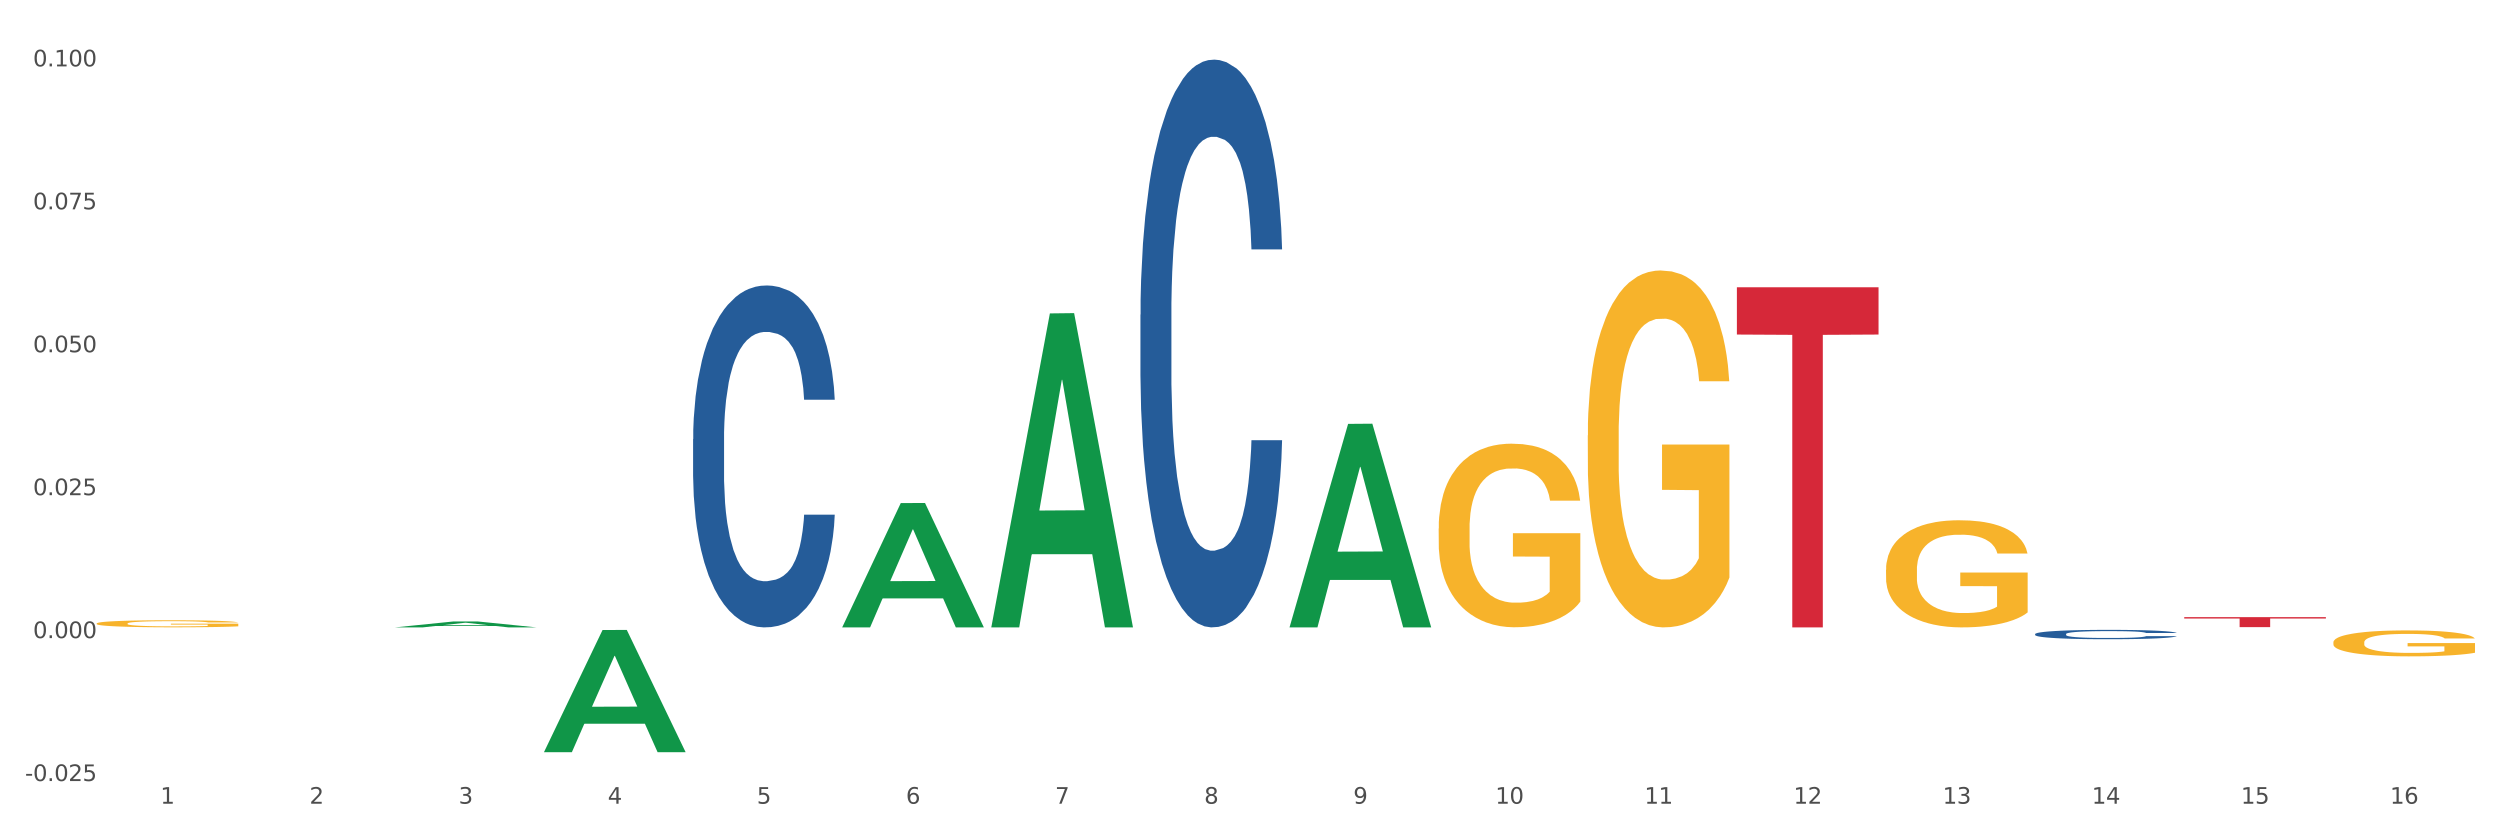 <?xml version="1.0" encoding="utf-8" standalone="no"?>
<!DOCTYPE svg PUBLIC "-//W3C//DTD SVG 1.1//EN"
  "http://www.w3.org/Graphics/SVG/1.1/DTD/svg11.dtd">
<svg xmlns:xlink="http://www.w3.org/1999/xlink" width="1080pt" height="360pt" viewBox="0 0 1080 360" xmlns="http://www.w3.org/2000/svg" version="1.1">
 <rect x="0" y="0" width="1080" height="360" fill="#333333" stroke="none"/>
 <defs>
  <style type="text/css">*{stroke-linejoin: round; stroke-linecap: butt}</style>
 </defs>
 <g id="figure_1">
  <g id="patch_1">
   <path d="M 0 360 
L 1080 360 
L 1080 0 
L 0 0 
z
" style="fill: #ffffff; stroke: #ffffff; stroke-linejoin: miter"/>
  </g>
  <g id="axes_1">
   <g id="matplotlib.axis_1">
    <g id="xtick_1">
     <g id="text_1">
      <!-- 1 -->
      <g style="fill: #4d4d4d" transform="translate(69.291 347.204) scale(0.096 -0.096)">
       <defs>
        <path id="DejaVuSans-31" d="M 794 531 
L 1825 531 
L 1825 4091 
L 703 3866 
L 703 4441 
L 1819 4666 
L 2450 4666 
L 2450 531 
L 3481 531 
L 3481 0 
L 794 0 
L 794 531 
z
" transform="scale(0.016)"/>
       </defs>
       <use xlink:href="#DejaVuSans-31"/>
      </g>
     </g>
    </g>
    <g id="xtick_2">
     <g id="text_2">
      <!-- 2 -->
      <g style="fill: #4d4d4d" transform="translate(133.708 347.204) scale(0.096 -0.096)">
       <defs>
        <path id="DejaVuSans-32" d="M 1228 531 
L 3431 531 
L 3431 0 
L 469 0 
L 469 531 
Q 828 903 1448 1529 
Q 2069 2156 2228 2338 
Q 2531 2678 2651 2914 
Q 2772 3150 2772 3378 
Q 2772 3750 2511 3984 
Q 2250 4219 1831 4219 
Q 1534 4219 1204 4116 
Q 875 4013 500 3803 
L 500 4441 
Q 881 4594 1212 4672 
Q 1544 4750 1819 4750 
Q 2544 4750 2975 4387 
Q 3406 4025 3406 3419 
Q 3406 3131 3298 2873 
Q 3191 2616 2906 2266 
Q 2828 2175 2409 1742 
Q 1991 1309 1228 531 
z
" transform="scale(0.016)"/>
       </defs>
       <use xlink:href="#DejaVuSans-32"/>
      </g>
     </g>
    </g>
    <g id="xtick_3">
     <g id="text_3">
      <!-- 3 -->
      <g style="fill: #4d4d4d" transform="translate(198.125 347.204) scale(0.096 -0.096)">
       <defs>
        <path id="DejaVuSans-33" d="M 2597 2516 
Q 3050 2419 3304 2112 
Q 3559 1806 3559 1356 
Q 3559 666 3084 287 
Q 2609 -91 1734 -91 
Q 1441 -91 1130 -33 
Q 819 25 488 141 
L 488 750 
Q 750 597 1062 519 
Q 1375 441 1716 441 
Q 2309 441 2620 675 
Q 2931 909 2931 1356 
Q 2931 1769 2642 2001 
Q 2353 2234 1838 2234 
L 1294 2234 
L 1294 2753 
L 1863 2753 
Q 2328 2753 2575 2939 
Q 2822 3125 2822 3475 
Q 2822 3834 2567 4026 
Q 2313 4219 1838 4219 
Q 1578 4219 1281 4162 
Q 984 4106 628 3988 
L 628 4550 
Q 988 4650 1302 4700 
Q 1616 4750 1894 4750 
Q 2613 4750 3031 4423 
Q 3450 4097 3450 3541 
Q 3450 3153 3228 2886 
Q 3006 2619 2597 2516 
z
" transform="scale(0.016)"/>
       </defs>
       <use xlink:href="#DejaVuSans-33"/>
      </g>
     </g>
    </g>
    <g id="xtick_4">
     <g id="text_4">
      <!-- 4 -->
      <g style="fill: #4d4d4d" transform="translate(262.542 347.204) scale(0.096 -0.096)">
       <defs>
        <path id="DejaVuSans-34" d="M 2419 4116 
L 825 1625 
L 2419 1625 
L 2419 4116 
z
M 2253 4666 
L 3047 4666 
L 3047 1625 
L 3713 1625 
L 3713 1100 
L 3047 1100 
L 3047 0 
L 2419 0 
L 2419 1100 
L 313 1100 
L 313 1709 
L 2253 4666 
z
" transform="scale(0.016)"/>
       </defs>
       <use xlink:href="#DejaVuSans-34"/>
      </g>
     </g>
    </g>
    <g id="xtick_5">
     <g id="text_5">
      <!-- 5 -->
      <g style="fill: #4d4d4d" transform="translate(326.959 347.204) scale(0.096 -0.096)">
       <defs>
        <path id="DejaVuSans-35" d="M 691 4666 
L 3169 4666 
L 3169 4134 
L 1269 4134 
L 1269 2991 
Q 1406 3038 1543 3061 
Q 1681 3084 1819 3084 
Q 2600 3084 3056 2656 
Q 3513 2228 3513 1497 
Q 3513 744 3044 326 
Q 2575 -91 1722 -91 
Q 1428 -91 1123 -41 
Q 819 9 494 109 
L 494 744 
Q 775 591 1075 516 
Q 1375 441 1709 441 
Q 2250 441 2565 725 
Q 2881 1009 2881 1497 
Q 2881 1984 2565 2268 
Q 2250 2553 1709 2553 
Q 1456 2553 1204 2497 
Q 953 2441 691 2322 
L 691 4666 
z
" transform="scale(0.016)"/>
       </defs>
       <use xlink:href="#DejaVuSans-35"/>
      </g>
     </g>
    </g>
    <g id="xtick_6">
     <g id="text_6">
      <!-- 6 -->
      <g style="fill: #4d4d4d" transform="translate(391.376 347.204) scale(0.096 -0.096)">
       <defs>
        <path id="DejaVuSans-36" d="M 2113 2584 
Q 1688 2584 1439 2293 
Q 1191 2003 1191 1497 
Q 1191 994 1439 701 
Q 1688 409 2113 409 
Q 2538 409 2786 701 
Q 3034 994 3034 1497 
Q 3034 2003 2786 2293 
Q 2538 2584 2113 2584 
z
M 3366 4563 
L 3366 3988 
Q 3128 4100 2886 4159 
Q 2644 4219 2406 4219 
Q 1781 4219 1451 3797 
Q 1122 3375 1075 2522 
Q 1259 2794 1537 2939 
Q 1816 3084 2150 3084 
Q 2853 3084 3261 2657 
Q 3669 2231 3669 1497 
Q 3669 778 3244 343 
Q 2819 -91 2113 -91 
Q 1303 -91 875 529 
Q 447 1150 447 2328 
Q 447 3434 972 4092 
Q 1497 4750 2381 4750 
Q 2619 4750 2861 4703 
Q 3103 4656 3366 4563 
z
" transform="scale(0.016)"/>
       </defs>
       <use xlink:href="#DejaVuSans-36"/>
      </g>
     </g>
    </g>
    <g id="xtick_7">
     <g id="text_7">
      <!-- 7 -->
      <g style="fill: #4d4d4d" transform="translate(455.794 347.204) scale(0.096 -0.096)">
       <defs>
        <path id="DejaVuSans-37" d="M 525 4666 
L 3525 4666 
L 3525 4397 
L 1831 0 
L 1172 0 
L 2766 4134 
L 525 4134 
L 525 4666 
z
" transform="scale(0.016)"/>
       </defs>
       <use xlink:href="#DejaVuSans-37"/>
      </g>
     </g>
    </g>
    <g id="xtick_8">
     <g id="text_8">
      <!-- 8 -->
      <g style="fill: #4d4d4d" transform="translate(520.211 347.204) scale(0.096 -0.096)">
       <defs>
        <path id="DejaVuSans-38" d="M 2034 2216 
Q 1584 2216 1326 1975 
Q 1069 1734 1069 1313 
Q 1069 891 1326 650 
Q 1584 409 2034 409 
Q 2484 409 2743 651 
Q 3003 894 3003 1313 
Q 3003 1734 2745 1975 
Q 2488 2216 2034 2216 
z
M 1403 2484 
Q 997 2584 770 2862 
Q 544 3141 544 3541 
Q 544 4100 942 4425 
Q 1341 4750 2034 4750 
Q 2731 4750 3128 4425 
Q 3525 4100 3525 3541 
Q 3525 3141 3298 2862 
Q 3072 2584 2669 2484 
Q 3125 2378 3379 2068 
Q 3634 1759 3634 1313 
Q 3634 634 3220 271 
Q 2806 -91 2034 -91 
Q 1263 -91 848 271 
Q 434 634 434 1313 
Q 434 1759 690 2068 
Q 947 2378 1403 2484 
z
M 1172 3481 
Q 1172 3119 1398 2916 
Q 1625 2713 2034 2713 
Q 2441 2713 2670 2916 
Q 2900 3119 2900 3481 
Q 2900 3844 2670 4047 
Q 2441 4250 2034 4250 
Q 1625 4250 1398 4047 
Q 1172 3844 1172 3481 
z
" transform="scale(0.016)"/>
       </defs>
       <use xlink:href="#DejaVuSans-38"/>
      </g>
     </g>
    </g>
    <g id="xtick_9">
     <g id="text_9">
      <!-- 9 -->
      <g style="fill: #4d4d4d" transform="translate(584.628 347.204) scale(0.096 -0.096)">
       <defs>
        <path id="DejaVuSans-39" d="M 703 97 
L 703 672 
Q 941 559 1184 500 
Q 1428 441 1663 441 
Q 2288 441 2617 861 
Q 2947 1281 2994 2138 
Q 2813 1869 2534 1725 
Q 2256 1581 1919 1581 
Q 1219 1581 811 2004 
Q 403 2428 403 3163 
Q 403 3881 828 4315 
Q 1253 4750 1959 4750 
Q 2769 4750 3195 4129 
Q 3622 3509 3622 2328 
Q 3622 1225 3098 567 
Q 2575 -91 1691 -91 
Q 1453 -91 1209 -44 
Q 966 3 703 97 
z
M 1959 2075 
Q 2384 2075 2632 2365 
Q 2881 2656 2881 3163 
Q 2881 3666 2632 3958 
Q 2384 4250 1959 4250 
Q 1534 4250 1286 3958 
Q 1038 3666 1038 3163 
Q 1038 2656 1286 2365 
Q 1534 2075 1959 2075 
z
" transform="scale(0.016)"/>
       </defs>
       <use xlink:href="#DejaVuSans-39"/>
      </g>
     </g>
    </g>
    <g id="xtick_10">
     <g id="text_10">
      <!-- 10 -->
      <g style="fill: #4d4d4d" transform="translate(645.991 347.204) scale(0.096 -0.096)">
       <defs>
        <path id="DejaVuSans-30" d="M 2034 4250 
Q 1547 4250 1301 3770 
Q 1056 3291 1056 2328 
Q 1056 1369 1301 889 
Q 1547 409 2034 409 
Q 2525 409 2770 889 
Q 3016 1369 3016 2328 
Q 3016 3291 2770 3770 
Q 2525 4250 2034 4250 
z
M 2034 4750 
Q 2819 4750 3233 4129 
Q 3647 3509 3647 2328 
Q 3647 1150 3233 529 
Q 2819 -91 2034 -91 
Q 1250 -91 836 529 
Q 422 1150 422 2328 
Q 422 3509 836 4129 
Q 1250 4750 2034 4750 
z
" transform="scale(0.016)"/>
       </defs>
       <use xlink:href="#DejaVuSans-31"/>
       <use xlink:href="#DejaVuSans-30" transform="translate(63.623 0)"/>
      </g>
     </g>
    </g>
    <g id="xtick_11">
     <g id="text_11">
      <!-- 11 -->
      <g style="fill: #4d4d4d" transform="translate(710.408 347.204) scale(0.096 -0.096)">
       <use xlink:href="#DejaVuSans-31"/>
       <use xlink:href="#DejaVuSans-31" transform="translate(63.623 0)"/>
      </g>
     </g>
    </g>
    <g id="xtick_12">
     <g id="text_12">
      <!-- 12 -->
      <g style="fill: #4d4d4d" transform="translate(774.825 347.204) scale(0.096 -0.096)">
       <use xlink:href="#DejaVuSans-31"/>
       <use xlink:href="#DejaVuSans-32" transform="translate(63.623 0)"/>
      </g>
     </g>
    </g>
    <g id="xtick_13">
     <g id="text_13">
      <!-- 13 -->
      <g style="fill: #4d4d4d" transform="translate(839.242 347.204) scale(0.096 -0.096)">
       <use xlink:href="#DejaVuSans-31"/>
       <use xlink:href="#DejaVuSans-33" transform="translate(63.623 0)"/>
      </g>
     </g>
    </g>
    <g id="xtick_14">
     <g id="text_14">
      <!-- 14 -->
      <g style="fill: #4d4d4d" transform="translate(903.66 347.204) scale(0.096 -0.096)">
       <use xlink:href="#DejaVuSans-31"/>
       <use xlink:href="#DejaVuSans-34" transform="translate(63.623 0)"/>
      </g>
     </g>
    </g>
    <g id="xtick_15">
     <g id="text_15">
      <!-- 15 -->
      <g style="fill: #4d4d4d" transform="translate(968.077 347.204) scale(0.096 -0.096)">
       <use xlink:href="#DejaVuSans-31"/>
       <use xlink:href="#DejaVuSans-35" transform="translate(63.623 0)"/>
      </g>
     </g>
    </g>
    <g id="xtick_16">
     <g id="text_16">
      <!-- 16 -->
      <g style="fill: #4d4d4d" transform="translate(1032.494 347.204) scale(0.096 -0.096)">
       <use xlink:href="#DejaVuSans-31"/>
       <use xlink:href="#DejaVuSans-36" transform="translate(63.623 0)"/>
      </g>
     </g>
    </g>
    <g id="xtick_17"/>
    <g id="xtick_18"/>
    <g id="xtick_19"/>
    <g id="xtick_20"/>
    <g id="xtick_21"/>
    <g id="xtick_22"/>
    <g id="xtick_23"/>
    <g id="xtick_24"/>
    <g id="xtick_25"/>
    <g id="xtick_26"/>
    <g id="xtick_27"/>
    <g id="xtick_28"/>
    <g id="xtick_29"/>
    <g id="xtick_30"/>
    <g id="xtick_31"/>
   </g>
   <g id="matplotlib.axis_2">
    <g id="ytick_1">
     <g id="text_17">
      <!-- -0.025 -->
      <g style="fill: #4d4d4d" transform="translate(10.8 337.413) scale(0.096 -0.096)">
       <defs>
        <path id="DejaVuSans-2d" d="M 313 2009 
L 1997 2009 
L 1997 1497 
L 313 1497 
L 313 2009 
z
" transform="scale(0.016)"/>
        <path id="DejaVuSans-2e" d="M 684 794 
L 1344 794 
L 1344 0 
L 684 0 
L 684 794 
z
" transform="scale(0.016)"/>
       </defs>
       <use xlink:href="#DejaVuSans-2d"/>
       <use xlink:href="#DejaVuSans-30" transform="translate(36.084 0)"/>
       <use xlink:href="#DejaVuSans-2e" transform="translate(99.707 0)"/>
       <use xlink:href="#DejaVuSans-30" transform="translate(131.494 0)"/>
       <use xlink:href="#DejaVuSans-32" transform="translate(195.117 0)"/>
       <use xlink:href="#DejaVuSans-35" transform="translate(258.74 0)"/>
      </g>
     </g>
    </g>
    <g id="ytick_2">
     <g id="text_18">
      <!-- 0.000 -->
      <g style="fill: #4d4d4d" transform="translate(14.264 275.666) scale(0.096 -0.096)">
       <use xlink:href="#DejaVuSans-30"/>
       <use xlink:href="#DejaVuSans-2e" transform="translate(63.623 0)"/>
       <use xlink:href="#DejaVuSans-30" transform="translate(95.41 0)"/>
       <use xlink:href="#DejaVuSans-30" transform="translate(159.033 0)"/>
       <use xlink:href="#DejaVuSans-30" transform="translate(222.656 0)"/>
      </g>
     </g>
    </g>
    <g id="ytick_3">
     <g id="text_19">
      <!-- 0.025 -->
      <g style="fill: #4d4d4d" transform="translate(14.264 213.92) scale(0.096 -0.096)">
       <use xlink:href="#DejaVuSans-30"/>
       <use xlink:href="#DejaVuSans-2e" transform="translate(63.623 0)"/>
       <use xlink:href="#DejaVuSans-30" transform="translate(95.41 0)"/>
       <use xlink:href="#DejaVuSans-32" transform="translate(159.033 0)"/>
       <use xlink:href="#DejaVuSans-35" transform="translate(222.656 0)"/>
      </g>
     </g>
    </g>
    <g id="ytick_4">
     <g id="text_20">
      <!-- 0.050 -->
      <g style="fill: #4d4d4d" transform="translate(14.264 152.174) scale(0.096 -0.096)">
       <use xlink:href="#DejaVuSans-30"/>
       <use xlink:href="#DejaVuSans-2e" transform="translate(63.623 0)"/>
       <use xlink:href="#DejaVuSans-30" transform="translate(95.41 0)"/>
       <use xlink:href="#DejaVuSans-35" transform="translate(159.033 0)"/>
       <use xlink:href="#DejaVuSans-30" transform="translate(222.656 0)"/>
      </g>
     </g>
    </g>
    <g id="ytick_5">
     <g id="text_21">
      <!-- 0.075 -->
      <g style="fill: #4d4d4d" transform="translate(14.264 90.427) scale(0.096 -0.096)">
       <use xlink:href="#DejaVuSans-30"/>
       <use xlink:href="#DejaVuSans-2e" transform="translate(63.623 0)"/>
       <use xlink:href="#DejaVuSans-30" transform="translate(95.41 0)"/>
       <use xlink:href="#DejaVuSans-37" transform="translate(159.033 0)"/>
       <use xlink:href="#DejaVuSans-35" transform="translate(222.656 0)"/>
      </g>
     </g>
    </g>
    <g id="ytick_6">
     <g id="text_22">
      <!-- 0.100 -->
      <g style="fill: #4d4d4d" transform="translate(14.264 28.681) scale(0.096 -0.096)">
       <use xlink:href="#DejaVuSans-30"/>
       <use xlink:href="#DejaVuSans-2e" transform="translate(63.623 0)"/>
       <use xlink:href="#DejaVuSans-31" transform="translate(95.41 0)"/>
       <use xlink:href="#DejaVuSans-30" transform="translate(159.033 0)"/>
       <use xlink:href="#DejaVuSans-30" transform="translate(222.656 0)"/>
      </g>
     </g>
    </g>
    <g id="ytick_7"/>
    <g id="ytick_8"/>
    <g id="ytick_9"/>
    <g id="ytick_10"/>
    <g id="ytick_11"/>
   </g>
   <g id="PolyCollection_1">
    <path d="M 428.249 270.779 
L 428.312 270.652 
L 453.548 135.393 
L 464.021 135.266 
L 489.446 271.034 
L 477.333 271.034 
L 471.844 239.418 
L 445.788 239.418 
L 445.599 239.928 
L 440.299 271.034 
L 428.249 271.034 
L 428.249 270.779 
L 449.069 220.551 
L 468.563 220.424 
L 458.911 164.204 
L 458.784 163.949 
L 458.658 164.331 
L 449.006 220.424 
L 449.069 220.551 
L 428.249 270.779 
z
" clip-path="url(#pc6da4f59f1)" style="fill: #109648"/>
    <path d="M 363.832 270.933 
L 363.895 270.883 
L 389.131 217.335 
L 399.604 217.285 
L 425.029 271.034 
L 412.915 271.034 
L 407.427 258.518 
L 381.371 258.518 
L 381.182 258.72 
L 375.882 271.034 
L 363.832 271.034 
L 363.832 270.933 
L 384.652 251.048 
L 404.146 250.998 
L 394.493 228.741 
L 394.367 228.64 
L 394.241 228.792 
L 384.589 250.998 
L 384.652 251.048 
L 363.832 270.933 
z
" clip-path="url(#pc6da4f59f1)" style="fill: #109648"/>
    <path d="M 234.998 324.85 
L 235.061 324.801 
L 260.297 272.172 
L 270.769 272.123 
L 296.194 324.95 
L 284.081 324.95 
L 278.592 312.648 
L 252.537 312.648 
L 252.347 312.846 
L 247.048 324.95 
L 234.998 324.95 
L 234.998 324.85 
L 255.817 305.307 
L 275.312 305.257 
L 265.659 283.382 
L 265.533 283.283 
L 265.407 283.432 
L 255.754 305.257 
L 255.817 305.307 
L 234.998 324.85 
z
" clip-path="url(#pc6da4f59f1)" style="fill: #109648"/>
    <path d="M 557.084 270.869 
L 557.147 270.786 
L 582.382 183.117 
L 592.855 183.035 
L 618.28 271.034 
L 606.167 271.034 
L 600.678 250.542 
L 574.622 250.542 
L 574.433 250.873 
L 569.134 271.034 
L 557.084 271.034 
L 557.084 270.869 
L 577.903 238.313 
L 597.398 238.231 
L 587.745 201.791 
L 587.619 201.626 
L 587.493 201.874 
L 577.84 238.231 
L 577.903 238.313 
L 557.084 270.869 
z
" clip-path="url(#pc6da4f59f1)" style="fill: #109648"/>
    <path d="M 170.581 271.029 
L 170.644 271.027 
L 195.879 268.472 
L 206.352 268.469 
L 231.777 271.034 
L 219.664 271.034 
L 214.175 270.437 
L 188.12 270.437 
L 187.93 270.446 
L 182.631 271.034 
L 170.581 271.034 
L 170.581 271.029 
L 191.4 270.08 
L 210.895 270.078 
L 201.242 269.016 
L 201.116 269.011 
L 200.99 269.018 
L 191.337 270.078 
L 191.4 270.08 
L 170.581 271.029 
z
" clip-path="url(#pc6da4f59f1)" style="fill: #109648"/>
    <path d="M 621.501 228.316 
L 621.573 228.244 
L 621.573 225.636 
L 621.718 223.391 
L 622.44 217.958 
L 623.524 213.468 
L 624.319 211.077 
L 625.113 209.121 
L 626.053 207.166 
L 627.209 205.138 
L 629.304 202.168 
L 630.604 200.647 
L 632.194 199.053 
L 635.084 196.735 
L 637.179 195.431 
L 639.347 194.345 
L 642.887 193.041 
L 645.199 192.462 
L 647.656 192.027 
L 650.618 191.737 
L 652.858 191.665 
L 657.771 191.882 
L 661.961 192.534 
L 663.984 193.041 
L 666.585 193.91 
L 667.958 194.49 
L 670.198 195.649 
L 672.51 197.17 
L 674.099 198.474 
L 676.484 200.936 
L 678.29 203.399 
L 679.952 206.441 
L 680.819 208.542 
L 681.469 210.498 
L 682.047 212.743 
L 682.625 216.292 
L 669.62 216.292 
L 669.114 213.757 
L 668.319 211.367 
L 667.163 209.049 
L 666.152 207.6 
L 664.418 205.789 
L 662.828 204.631 
L 661.166 203.761 
L 659.143 203.037 
L 657.554 202.675 
L 655.314 202.385 
L 650.907 202.458 
L 647.945 203.037 
L 645.922 203.761 
L 644.621 204.413 
L 643.465 205.138 
L 642.165 206.152 
L 640.647 207.673 
L 639.563 209.049 
L 638.48 210.787 
L 637.613 212.526 
L 636.818 214.554 
L 636.168 216.727 
L 635.662 218.972 
L 635.228 221.725 
L 634.867 226.288 
L 634.867 236.212 
L 635.012 238.457 
L 635.373 241.427 
L 635.806 243.673 
L 636.529 246.353 
L 637.179 248.163 
L 638.407 250.771 
L 639.78 252.944 
L 640.864 254.32 
L 641.948 255.479 
L 643.826 257.073 
L 645.922 258.377 
L 647.728 259.173 
L 650.184 259.898 
L 651.846 260.187 
L 653.291 260.332 
L 656.831 260.332 
L 659.36 260.115 
L 662.178 259.608 
L 664.345 258.956 
L 666.152 258.159 
L 668.175 256.856 
L 669.475 255.624 
L 669.475 240.485 
L 653.58 240.413 
L 653.58 230.345 
L 682.697 230.345 
L 682.697 259.898 
L 681.469 261.419 
L 680.096 262.795 
L 678.651 264.026 
L 676.484 265.548 
L 673.883 266.996 
L 671.571 268.01 
L 669.114 268.88 
L 666.224 269.676 
L 662.467 270.401 
L 660.155 270.69 
L 657.265 270.908 
L 653.869 270.98 
L 650.907 270.835 
L 648.017 270.473 
L 644.982 269.821 
L 642.02 268.88 
L 639.78 267.938 
L 637.54 266.779 
L 635.156 265.258 
L 633.278 263.809 
L 631.833 262.505 
L 630.243 260.839 
L 628.509 258.666 
L 627.209 256.711 
L 626.053 254.682 
L 624.824 252.075 
L 623.957 249.829 
L 623.09 247.004 
L 622.585 244.904 
L 622.007 241.644 
L 621.573 237.081 
L 621.501 228.316 
z
" clip-path="url(#pc6da4f59f1)" style="fill: #f7b32b"/>
    <path d="M 685.918 188.092 
L 685.99 187.951 
L 685.99 182.882 
L 686.135 178.517 
L 686.857 167.955 
L 687.941 159.225 
L 688.736 154.578 
L 689.531 150.775 
L 690.47 146.973 
L 691.626 143.03 
L 693.721 137.257 
L 695.022 134.3 
L 696.611 131.202 
L 699.501 126.696 
L 701.596 124.161 
L 703.764 122.049 
L 707.304 119.514 
L 709.616 118.387 
L 712.073 117.542 
L 715.035 116.979 
L 717.275 116.838 
L 722.188 117.261 
L 726.378 118.528 
L 728.401 119.514 
L 731.002 121.204 
L 732.375 122.33 
L 734.615 124.583 
L 736.927 127.54 
L 738.516 130.075 
L 740.901 134.863 
L 742.707 139.651 
L 744.369 145.565 
L 745.236 149.649 
L 745.886 153.451 
L 746.464 157.816 
L 747.042 164.716 
L 734.037 164.716 
L 733.531 159.788 
L 732.736 155.141 
L 731.58 150.635 
L 730.569 147.818 
L 728.835 144.298 
L 727.245 142.045 
L 725.584 140.355 
L 723.561 138.947 
L 721.971 138.243 
L 719.731 137.679 
L 715.324 137.82 
L 712.362 138.947 
L 710.339 140.355 
L 709.038 141.622 
L 707.882 143.03 
L 706.582 145.002 
L 705.064 147.959 
L 703.981 150.635 
L 702.897 154.014 
L 702.03 157.394 
L 701.235 161.337 
L 700.585 165.561 
L 700.079 169.927 
L 699.646 175.278 
L 699.284 184.149 
L 699.284 203.441 
L 699.429 207.807 
L 699.79 213.58 
L 700.224 217.946 
L 700.946 223.156 
L 701.596 226.676 
L 702.825 231.746 
L 704.197 235.97 
L 705.281 238.646 
L 706.365 240.899 
L 708.243 243.997 
L 710.339 246.532 
L 712.145 248.081 
L 714.601 249.489 
L 716.263 250.052 
L 717.708 250.334 
L 721.249 250.334 
L 723.777 249.911 
L 726.595 248.926 
L 728.763 247.658 
L 730.569 246.109 
L 732.592 243.575 
L 733.892 241.181 
L 733.892 211.75 
L 717.997 211.609 
L 717.997 192.035 
L 747.114 192.035 
L 747.114 249.489 
L 745.886 252.446 
L 744.513 255.122 
L 743.068 257.516 
L 740.901 260.473 
L 738.3 263.289 
L 735.988 265.261 
L 733.531 266.95 
L 730.641 268.499 
L 726.884 269.908 
L 724.572 270.471 
L 721.682 270.893 
L 718.286 271.034 
L 715.324 270.752 
L 712.434 270.048 
L 709.399 268.781 
L 706.437 266.95 
L 704.197 265.12 
L 701.958 262.867 
L 699.573 259.909 
L 697.695 257.093 
L 696.25 254.558 
L 694.66 251.32 
L 692.926 247.095 
L 691.626 243.293 
L 690.47 239.35 
L 689.242 234.281 
L 688.374 229.915 
L 687.507 224.423 
L 687.002 220.34 
L 686.424 214.003 
L 685.99 205.131 
L 685.918 188.092 
z
" clip-path="url(#pc6da4f59f1)" style="fill: #f7b32b"/>
    <path d="M 814.752 246.139 
L 814.825 246.097 
L 814.825 244.575 
L 814.969 243.265 
L 815.692 240.095 
L 816.775 237.474 
L 817.57 236.079 
L 818.365 234.938 
L 819.304 233.797 
L 820.46 232.613 
L 822.555 230.88 
L 823.856 229.993 
L 825.445 229.063 
L 828.335 227.71 
L 830.431 226.95 
L 832.598 226.316 
L 836.138 225.555 
L 838.45 225.217 
L 840.907 224.963 
L 843.869 224.794 
L 846.109 224.752 
L 851.022 224.878 
L 855.213 225.259 
L 857.236 225.555 
L 859.837 226.062 
L 861.209 226.4 
L 863.449 227.076 
L 865.761 227.964 
L 867.351 228.725 
L 869.735 230.162 
L 871.541 231.599 
L 873.203 233.374 
L 874.07 234.6 
L 874.72 235.741 
L 875.298 237.051 
L 875.876 239.122 
L 862.871 239.122 
L 862.365 237.643 
L 861.571 236.248 
L 860.415 234.896 
L 859.403 234.05 
L 857.669 232.994 
L 856.08 232.317 
L 854.418 231.81 
L 852.395 231.388 
L 850.805 231.176 
L 848.566 231.007 
L 844.158 231.049 
L 841.196 231.388 
L 839.173 231.81 
L 837.872 232.191 
L 836.716 232.613 
L 835.416 233.205 
L 833.899 234.093 
L 832.815 234.896 
L 831.731 235.91 
L 830.864 236.925 
L 830.069 238.108 
L 829.419 239.376 
L 828.913 240.686 
L 828.48 242.292 
L 828.119 244.955 
L 828.119 250.746 
L 828.263 252.056 
L 828.624 253.789 
L 829.058 255.099 
L 829.78 256.663 
L 830.431 257.72 
L 831.659 259.242 
L 833.032 260.51 
L 834.115 261.313 
L 835.199 261.989 
L 837.078 262.919 
L 839.173 263.68 
L 840.979 264.145 
L 843.436 264.567 
L 845.098 264.736 
L 846.543 264.821 
L 850.083 264.821 
L 852.612 264.694 
L 855.429 264.398 
L 857.597 264.018 
L 859.403 263.553 
L 861.426 262.792 
L 862.727 262.073 
L 862.727 253.24 
L 846.832 253.197 
L 846.832 247.322 
L 875.949 247.322 
L 875.949 264.567 
L 874.72 265.455 
L 873.348 266.258 
L 871.903 266.976 
L 869.735 267.864 
L 867.134 268.709 
L 864.822 269.301 
L 862.365 269.808 
L 859.475 270.273 
L 855.718 270.696 
L 853.406 270.865 
L 850.516 270.992 
L 847.121 271.034 
L 844.158 270.95 
L 841.268 270.738 
L 838.234 270.358 
L 835.271 269.808 
L 833.032 269.259 
L 830.792 268.583 
L 828.408 267.695 
L 826.529 266.85 
L 825.084 266.089 
L 823.495 265.117 
L 821.761 263.849 
L 820.46 262.707 
L 819.304 261.524 
L 818.076 260.002 
L 817.209 258.692 
L 816.342 257.044 
L 815.836 255.818 
L 815.258 253.916 
L 814.825 251.253 
L 814.752 246.139 
z
" clip-path="url(#pc6da4f59f1)" style="fill: #f7b32b"/>
    <path d="M 1008.004 277.52 
L 1008.076 277.509 
L 1008.076 277.141 
L 1008.22 276.823 
L 1008.943 276.055 
L 1010.027 275.42 
L 1010.821 275.082 
L 1011.616 274.805 
L 1012.556 274.528 
L 1013.712 274.242 
L 1015.807 273.822 
L 1017.107 273.607 
L 1018.697 273.381 
L 1021.587 273.053 
L 1023.682 272.869 
L 1025.85 272.715 
L 1029.39 272.531 
L 1031.702 272.449 
L 1034.158 272.388 
L 1037.121 272.347 
L 1039.36 272.336 
L 1044.274 272.367 
L 1048.464 272.459 
L 1050.487 272.531 
L 1053.088 272.654 
L 1054.461 272.736 
L 1056.701 272.9 
L 1059.013 273.115 
L 1060.602 273.299 
L 1062.986 273.648 
L 1064.793 273.996 
L 1066.454 274.426 
L 1067.321 274.723 
L 1067.972 275 
L 1068.55 275.317 
L 1069.128 275.819 
L 1056.123 275.819 
L 1055.617 275.461 
L 1054.822 275.123 
L 1053.666 274.795 
L 1052.655 274.59 
L 1050.921 274.334 
L 1049.331 274.17 
L 1047.669 274.047 
L 1045.646 273.945 
L 1044.057 273.893 
L 1041.817 273.852 
L 1037.41 273.863 
L 1034.447 273.945 
L 1032.424 274.047 
L 1031.124 274.139 
L 1029.968 274.242 
L 1028.667 274.385 
L 1027.15 274.6 
L 1026.066 274.795 
L 1024.983 275.041 
L 1024.116 275.286 
L 1023.321 275.573 
L 1022.671 275.881 
L 1022.165 276.198 
L 1021.731 276.587 
L 1021.37 277.233 
L 1021.37 278.636 
L 1021.515 278.954 
L 1021.876 279.374 
L 1022.309 279.691 
L 1023.032 280.07 
L 1023.682 280.326 
L 1024.91 280.695 
L 1026.283 281.002 
L 1027.367 281.197 
L 1028.451 281.361 
L 1030.329 281.586 
L 1032.424 281.771 
L 1034.231 281.883 
L 1036.687 281.986 
L 1038.349 282.027 
L 1039.794 282.047 
L 1043.334 282.047 
L 1045.863 282.016 
L 1048.681 281.945 
L 1050.848 281.852 
L 1052.655 281.74 
L 1054.678 281.555 
L 1055.978 281.381 
L 1055.978 279.24 
L 1040.083 279.23 
L 1040.083 277.806 
L 1069.2 277.806 
L 1069.2 281.986 
L 1067.972 282.201 
L 1066.599 282.395 
L 1065.154 282.569 
L 1062.986 282.785 
L 1060.385 282.989 
L 1058.073 283.133 
L 1055.617 283.256 
L 1052.727 283.368 
L 1048.97 283.471 
L 1046.658 283.512 
L 1043.768 283.543 
L 1040.372 283.553 
L 1037.41 283.532 
L 1034.52 283.481 
L 1031.485 283.389 
L 1028.523 283.256 
L 1026.283 283.123 
L 1024.043 282.959 
L 1021.659 282.744 
L 1019.781 282.539 
L 1018.336 282.354 
L 1016.746 282.119 
L 1015.012 281.811 
L 1013.712 281.535 
L 1012.556 281.248 
L 1011.327 280.879 
L 1010.46 280.562 
L 1009.593 280.162 
L 1009.087 279.865 
L 1008.509 279.404 
L 1008.076 278.759 
L 1008.004 277.52 
z
" clip-path="url(#pc6da4f59f1)" style="fill: #f7b32b"/>
    <path d="M 41.746 269.358 
L 41.819 269.356 
L 41.819 269.255 
L 41.963 269.169 
L 42.686 268.96 
L 43.77 268.787 
L 44.564 268.695 
L 45.359 268.62 
L 46.298 268.544 
L 47.454 268.466 
L 49.55 268.352 
L 50.85 268.294 
L 52.44 268.232 
L 55.33 268.143 
L 57.425 268.093 
L 59.592 268.051 
L 63.133 268.001 
L 65.445 267.979 
L 67.901 267.962 
L 70.864 267.951 
L 73.103 267.948 
L 78.016 267.956 
L 82.207 267.981 
L 84.23 268.001 
L 86.831 268.034 
L 88.204 268.057 
L 90.443 268.101 
L 92.755 268.16 
L 94.345 268.21 
L 96.729 268.305 
L 98.536 268.4 
L 100.197 268.517 
L 101.064 268.597 
L 101.715 268.673 
L 102.293 268.759 
L 102.871 268.896 
L 89.865 268.896 
L 89.36 268.798 
L 88.565 268.706 
L 87.409 268.617 
L 86.397 268.561 
L 84.663 268.492 
L 83.074 268.447 
L 81.412 268.413 
L 79.389 268.386 
L 77.8 268.372 
L 75.56 268.361 
L 71.153 268.363 
L 68.19 268.386 
L 66.167 268.413 
L 64.867 268.439 
L 63.711 268.466 
L 62.41 268.505 
L 60.893 268.564 
L 59.809 268.617 
L 58.725 268.684 
L 57.858 268.751 
L 57.064 268.829 
L 56.413 268.912 
L 55.908 268.999 
L 55.474 269.105 
L 55.113 269.28 
L 55.113 269.662 
L 55.257 269.749 
L 55.619 269.863 
L 56.052 269.949 
L 56.775 270.052 
L 57.425 270.122 
L 58.653 270.222 
L 60.026 270.306 
L 61.11 270.359 
L 62.193 270.404 
L 64.072 270.465 
L 66.167 270.515 
L 67.973 270.546 
L 70.43 270.574 
L 72.092 270.585 
L 73.537 270.59 
L 77.077 270.59 
L 79.606 270.582 
L 82.424 270.563 
L 84.591 270.537 
L 86.397 270.507 
L 88.42 270.457 
L 89.721 270.409 
L 89.721 269.827 
L 73.826 269.824 
L 73.826 269.436 
L 102.943 269.436 
L 102.943 270.574 
L 101.715 270.632 
L 100.342 270.685 
L 98.897 270.733 
L 96.729 270.791 
L 94.128 270.847 
L 91.816 270.886 
L 89.36 270.919 
L 86.47 270.95 
L 82.713 270.978 
L 80.401 270.989 
L 77.511 270.997 
L 74.115 271 
L 71.153 270.995 
L 68.262 270.981 
L 65.228 270.956 
L 62.266 270.919 
L 60.026 270.883 
L 57.786 270.838 
L 55.402 270.78 
L 53.523 270.724 
L 52.078 270.674 
L 50.489 270.61 
L 48.755 270.526 
L 47.454 270.451 
L 46.298 270.373 
L 45.07 270.273 
L 44.203 270.186 
L 43.336 270.078 
L 42.83 269.997 
L 42.252 269.871 
L 41.819 269.696 
L 41.746 269.358 
z
" clip-path="url(#pc6da4f59f1)" style="fill: #f7b32b"/>
    <path d="M 492.667 135.965 
L 492.739 135.741 
L 492.739 129.469 
L 492.956 120.957 
L 493.752 105.278 
L 494.764 93.406 
L 496.5 79.518 
L 497.441 73.694 
L 498.67 67.199 
L 501.202 56.671 
L 504.096 47.711 
L 506.121 42.783 
L 507.64 39.647 
L 511.04 34.047 
L 512.993 31.583 
L 515.018 29.567 
L 516.754 28.223 
L 519.648 26.655 
L 521.963 25.983 
L 524.639 25.759 
L 526.881 25.983 
L 529.847 26.879 
L 534.187 29.567 
L 535.851 31.135 
L 538.094 33.823 
L 540.408 37.407 
L 542.289 40.991 
L 544.459 46.143 
L 546.702 52.863 
L 548.872 61.375 
L 550.391 69.215 
L 551.62 77.502 
L 552.705 87.582 
L 553.501 98.558 
L 553.863 107.742 
L 540.625 107.742 
L 540.264 99.454 
L 539.54 90.494 
L 538.817 84.446 
L 538.021 79.518 
L 536.792 73.918 
L 535.706 70.335 
L 533.898 66.079 
L 532.234 63.391 
L 530.86 61.823 
L 529.196 60.479 
L 525.652 59.135 
L 523.12 59.135 
L 521.529 59.583 
L 519.576 60.703 
L 517.912 62.271 
L 515.959 64.959 
L 514.44 67.871 
L 512.921 71.678 
L 512.053 74.366 
L 510.751 79.294 
L 509.883 83.326 
L 508.725 90.27 
L 508.074 95.198 
L 506.917 107.966 
L 506.41 117.373 
L 506.193 123.869 
L 506.049 131.037 
L 506.049 165.98 
L 506.483 181.66 
L 506.844 188.38 
L 507.423 195.996 
L 508.508 205.851 
L 510.1 215.483 
L 511.763 222.427 
L 513.138 226.683 
L 514.44 229.819 
L 515.742 232.283 
L 517.333 234.523 
L 518.635 235.867 
L 520.588 237.211 
L 522.903 237.883 
L 524.711 237.883 
L 528.401 236.763 
L 530.064 235.643 
L 531.656 234.075 
L 533.392 231.611 
L 534.766 228.923 
L 535.562 226.907 
L 536.864 222.651 
L 537.877 218.171 
L 538.745 213.019 
L 539.323 208.539 
L 539.974 201.82 
L 540.481 194.204 
L 540.625 190.172 
L 553.863 190.172 
L 553.573 198.236 
L 553.067 206.075 
L 552.054 216.603 
L 551.259 222.651 
L 550.029 230.043 
L 548.727 236.315 
L 546.919 243.259 
L 545.255 248.411 
L 543.519 252.89 
L 541.638 256.922 
L 538.238 262.522 
L 537.009 264.09 
L 534.404 266.778 
L 532.379 268.346 
L 529.413 269.914 
L 526.375 270.81 
L 523.192 271.034 
L 520.371 270.586 
L 517.261 269.242 
L 515.308 267.898 
L 513.138 265.882 
L 510.606 262.746 
L 508.219 258.938 
L 505.976 254.458 
L 503.879 249.307 
L 501.926 243.483 
L 499.394 233.851 
L 497.513 224.443 
L 496.139 215.707 
L 495.198 208.315 
L 494.258 198.908 
L 493.752 192.412 
L 492.956 176.732 
L 492.667 162.172 
L 492.667 135.965 
z
" clip-path="url(#pc6da4f59f1)" style="fill: #255c99"/>
    <path d="M 750.335 124.104 
L 811.531 124.104 
L 811.531 144.522 
L 787.459 144.66 
L 787.459 271.034 
L 774.263 271.034 
L 774.263 144.66 
L 750.335 144.522 
L 750.335 124.242 
L 750.335 124.104 
z
" clip-path="url(#pc6da4f59f1)" style="fill: #d62839"/>
    <path d="M 879.169 273.918 
L 879.242 273.914 
L 879.242 273.811 
L 879.459 273.67 
L 880.254 273.411 
L 881.267 273.215 
L 883.003 272.986 
L 883.944 272.89 
L 885.173 272.783 
L 887.705 272.609 
L 890.599 272.461 
L 892.624 272.38 
L 894.143 272.328 
L 897.543 272.236 
L 899.496 272.195 
L 901.521 272.162 
L 903.257 272.139 
L 906.151 272.114 
L 908.466 272.102 
L 911.142 272.099 
L 913.384 272.102 
L 916.35 272.117 
L 920.69 272.162 
L 922.354 272.188 
L 924.596 272.232 
L 926.911 272.291 
L 928.792 272.35 
L 930.962 272.435 
L 933.204 272.546 
L 935.375 272.687 
L 936.894 272.816 
L 938.123 272.953 
L 939.208 273.119 
L 940.004 273.3 
L 940.366 273.452 
L 927.128 273.452 
L 926.767 273.315 
L 926.043 273.167 
L 925.32 273.068 
L 924.524 272.986 
L 923.294 272.894 
L 922.209 272.835 
L 920.401 272.764 
L 918.737 272.72 
L 917.363 272.694 
L 915.699 272.672 
L 912.155 272.65 
L 909.623 272.65 
L 908.031 272.657 
L 906.078 272.676 
L 904.415 272.701 
L 902.462 272.746 
L 900.943 272.794 
L 899.424 272.857 
L 898.555 272.901 
L 897.253 272.983 
L 896.385 273.049 
L 895.228 273.164 
L 894.577 273.245 
L 893.42 273.456 
L 892.913 273.611 
L 892.696 273.718 
L 892.552 273.837 
L 892.552 274.413 
L 892.986 274.672 
L 893.347 274.783 
L 893.926 274.909 
L 895.011 275.072 
L 896.602 275.231 
L 898.266 275.345 
L 899.641 275.416 
L 900.943 275.467 
L 902.245 275.508 
L 903.836 275.545 
L 905.138 275.567 
L 907.091 275.589 
L 909.406 275.6 
L 911.214 275.6 
L 914.903 275.582 
L 916.567 275.563 
L 918.159 275.538 
L 919.895 275.497 
L 921.269 275.452 
L 922.065 275.419 
L 923.367 275.349 
L 924.379 275.275 
L 925.247 275.19 
L 925.826 275.116 
L 926.477 275.005 
L 926.984 274.879 
L 927.128 274.813 
L 940.366 274.813 
L 940.076 274.946 
L 939.57 275.075 
L 938.557 275.249 
L 937.762 275.349 
L 936.532 275.471 
L 935.23 275.574 
L 933.421 275.689 
L 931.758 275.774 
L 930.022 275.848 
L 928.141 275.915 
L 924.741 276.007 
L 923.511 276.033 
L 920.907 276.077 
L 918.882 276.103 
L 915.916 276.129 
L 912.878 276.144 
L 909.695 276.148 
L 906.874 276.14 
L 903.764 276.118 
L 901.811 276.096 
L 899.641 276.063 
L 897.109 276.011 
L 894.722 275.948 
L 892.479 275.874 
L 890.382 275.789 
L 888.428 275.693 
L 885.897 275.534 
L 884.016 275.379 
L 882.642 275.234 
L 881.701 275.112 
L 880.761 274.957 
L 880.254 274.85 
L 879.459 274.591 
L 879.169 274.351 
L 879.169 273.918 
z
" clip-path="url(#pc6da4f59f1)" style="fill: #255c99"/>
    <path d="M 943.587 266.602 
L 1004.783 266.602 
L 1004.783 267.204 
L 980.71 267.208 
L 980.71 270.929 
L 967.514 270.929 
L 967.514 267.208 
L 943.587 267.204 
L 943.587 266.607 
L 943.587 266.602 
z
" clip-path="url(#pc6da4f59f1)" style="fill: #d62839"/>
    <path d="M 299.415 189.693 
L 299.487 189.558 
L 299.487 185.781 
L 299.704 180.655 
L 300.5 171.213 
L 301.513 164.063 
L 303.249 155.7 
L 304.189 152.193 
L 305.419 148.281 
L 307.951 141.941 
L 310.844 136.545 
L 312.87 133.577 
L 314.389 131.689 
L 317.788 128.316 
L 319.742 126.832 
L 321.767 125.618 
L 323.503 124.809 
L 326.396 123.865 
L 328.711 123.46 
L 331.388 123.325 
L 333.63 123.46 
L 336.596 124 
L 340.936 125.618 
L 342.6 126.563 
L 344.842 128.181 
L 347.157 130.34 
L 349.038 132.498 
L 351.208 135.601 
L 353.45 139.647 
L 355.62 144.773 
L 357.139 149.495 
L 358.369 154.486 
L 359.454 160.556 
L 360.25 167.166 
L 360.611 172.696 
L 347.374 172.696 
L 347.012 167.705 
L 346.289 162.31 
L 345.565 158.667 
L 344.77 155.7 
L 343.54 152.327 
L 342.455 150.169 
L 340.647 147.606 
L 338.983 145.987 
L 337.609 145.043 
L 335.945 144.234 
L 332.4 143.424 
L 329.869 143.424 
L 328.277 143.694 
L 326.324 144.369 
L 324.66 145.313 
L 322.707 146.932 
L 321.188 148.685 
L 319.669 150.978 
L 318.801 152.597 
L 317.499 155.565 
L 316.631 157.993 
L 315.474 162.175 
L 314.823 165.142 
L 313.665 172.831 
L 313.159 178.497 
L 312.942 182.409 
L 312.797 186.725 
L 312.797 207.769 
L 313.231 217.211 
L 313.593 221.258 
L 314.172 225.845 
L 315.257 231.78 
L 316.848 237.58 
L 318.512 241.762 
L 319.886 244.325 
L 321.188 246.214 
L 322.49 247.697 
L 324.082 249.046 
L 325.384 249.856 
L 327.337 250.665 
L 329.652 251.07 
L 331.46 251.07 
L 335.149 250.395 
L 336.813 249.721 
L 338.404 248.777 
L 340.14 247.293 
L 341.515 245.674 
L 342.31 244.46 
L 343.612 241.897 
L 344.625 239.199 
L 345.493 236.097 
L 346.072 233.399 
L 346.723 229.352 
L 347.229 224.765 
L 347.374 222.337 
L 360.611 222.337 
L 360.322 227.194 
L 359.816 231.915 
L 358.803 238.255 
L 358.007 241.897 
L 356.778 246.348 
L 355.476 250.125 
L 353.667 254.307 
L 352.003 257.41 
L 350.267 260.108 
L 348.387 262.536 
L 344.987 265.908 
L 343.757 266.852 
L 341.153 268.471 
L 339.128 269.415 
L 336.162 270.36 
L 333.124 270.899 
L 329.941 271.034 
L 327.12 270.764 
L 324.009 269.955 
L 322.056 269.146 
L 319.886 267.931 
L 317.354 266.043 
L 314.967 263.75 
L 312.725 261.052 
L 310.627 257.949 
L 308.674 254.442 
L 306.142 248.642 
L 304.262 242.976 
L 302.887 237.715 
L 301.947 233.264 
L 301.006 227.598 
L 300.5 223.686 
L 299.704 214.244 
L 299.415 205.476 
L 299.415 189.693 
z
" clip-path="url(#pc6da4f59f1)" style="fill: #255c99"/>
   </g>
  </g>
 </g>
 <defs>
  <clipPath id="pc6da4f59f1">
   <rect x="41.746" y="10.8" width="1027.454" height="329.109"/>
  </clipPath>
 </defs>
</svg>
